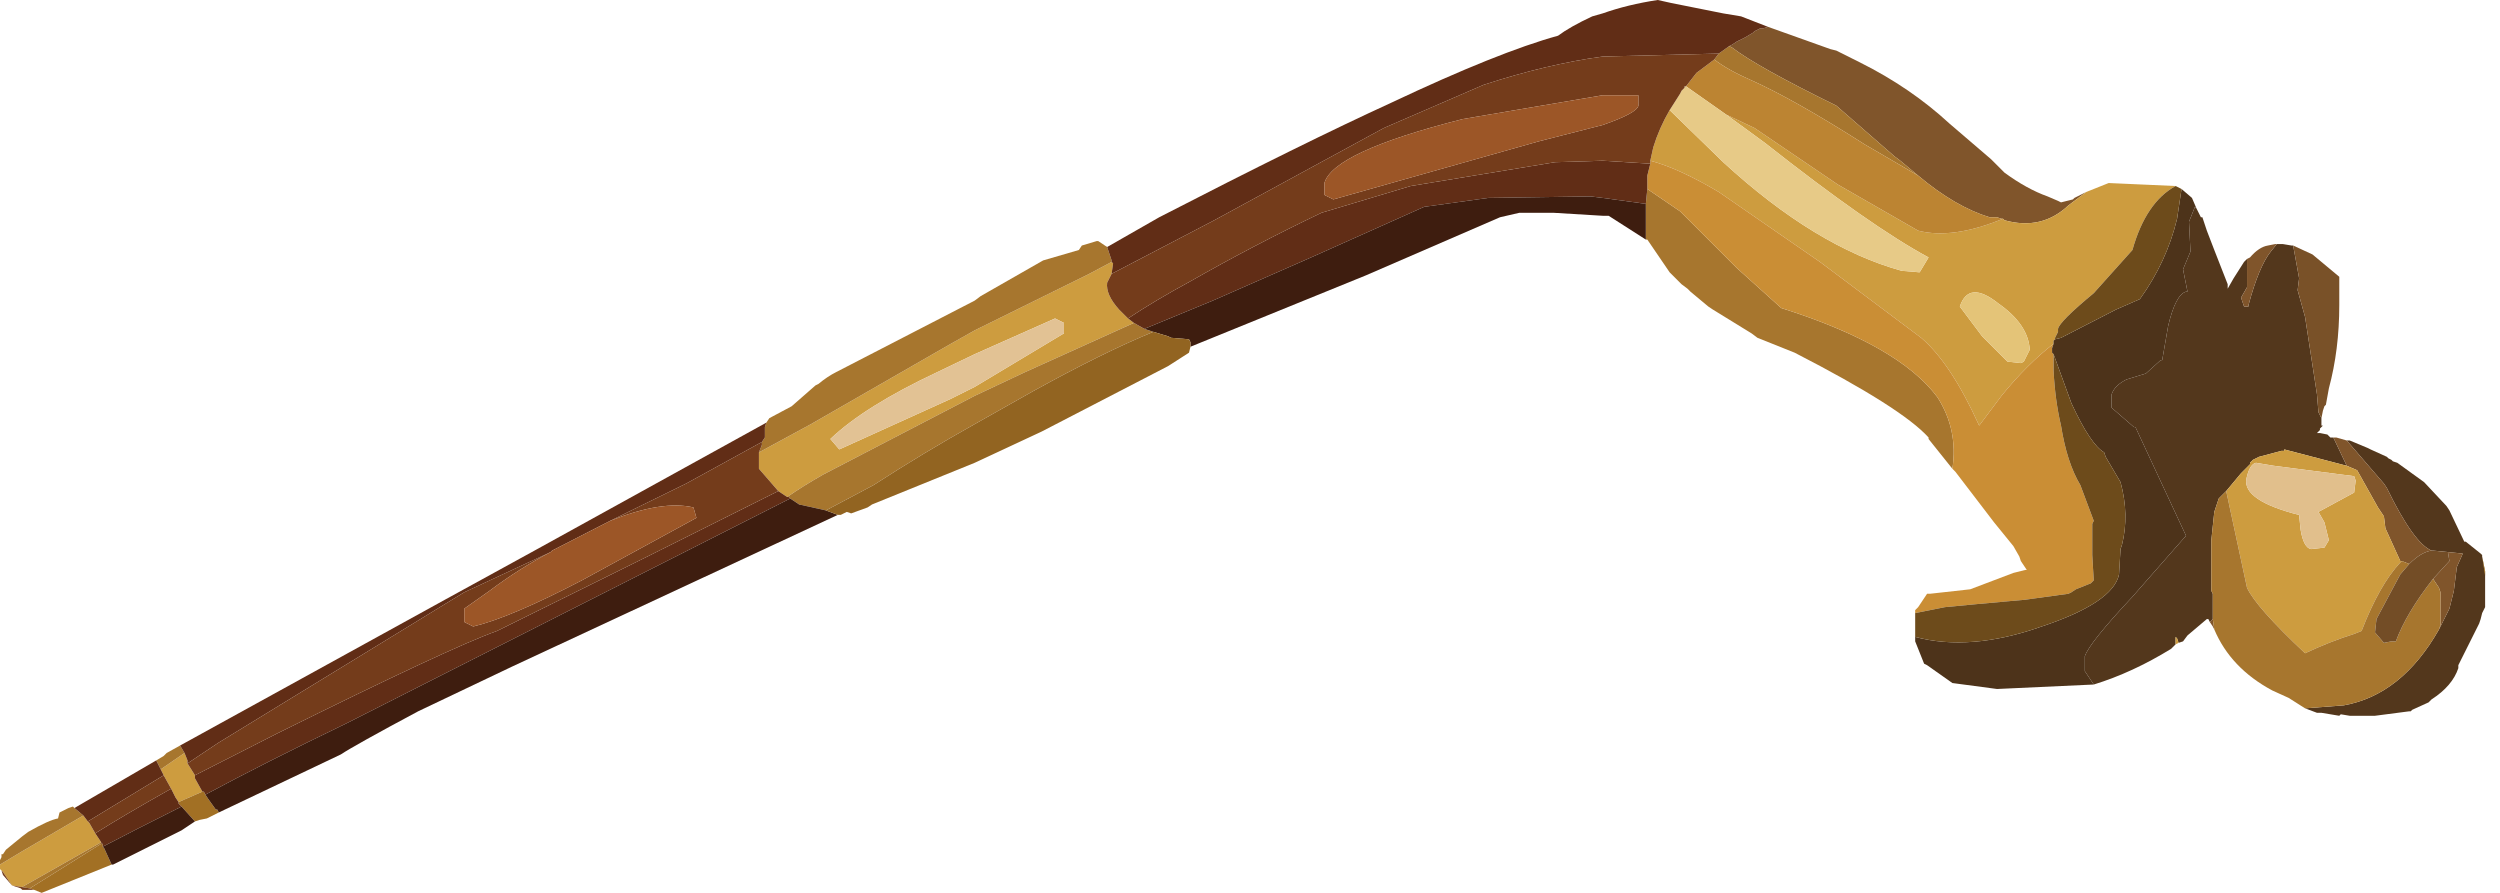 <?xml version="1.0" encoding="utf-8"?>
<svg version="1.1" id="Layer_1"
xmlns="http://www.w3.org/2000/svg"
xmlns:xlink="http://www.w3.org/1999/xlink"
width="840px" height="300px"
xml:space="preserve">
<g id="0" transform="matrix(1, 0, 0, 1, 0, 0)scale(10.0)">
<path style="fill:#53371C;fill-opacity:1" d="M80.2,16.4L80.1 16.25L78.85 14.8L78.95 14.8L79.55 15.05L79.65 15.1L80.2 15.35L80.25 15.4L80.35 15.45L80.4 15.5L80.55 15.55L81.45 16.2L82.2 17L82.3 17.15L82.8 18.2L82.85 18.2L83.35 18.6L83.4 18.65L83.4 18.7L83.5 19.2L83.5 19.35L83.5 19.5L83.5 19.65L83.5 19.85L83.5 20.4L83.4 20.6L83.35 20.8L83.3 20.95L83.25 21.05L82.8 21.95L82.6 22.35L82.6 22.45Q82.4 23.05 81.7 23.5L81.6 23.6L81.05 23.85L81 23.9L80.95 23.9L79.8 24.05L79.7 24.05L78.95 24.05L78.65 24L78.6 24.05L78 23.95L77.85 23.95L77.45 23.8L78.75 23.7Q80.7 23.35 81.95 21.15L82.3 20.45L82.45 19.85L82.55 19.05L82.75 18.6L82.25 18.55L81.75 18.5L81.7 18.5Q81.1 18.25 80.2 16.4M73.95,7.3L74 7.3L74.15 7.75L74.4 8.4L74.85 9.55L74.85 9.7L75.05 9.35L75.4 8.8L75.5 8.7L75.5 9.65L75.3 10L75.4 10.3L75.55 10.3L75.55 10.25Q75.9 8.95 76.3 8.45L76.5 8.2L76.7 8.2L77 8.25L77.05 8.25L77.25 9.35L77.2 9.75L77.45 10.65L77.85 13.25L77.9 13.85L78 14.05L78 14.2L78 14.3L78.05 14.3L77.95 14.4L77.95 14.45L77.9 14.5L77.85 14.55L77.95 14.55L78.2 14.6L78.3 14.7L78.4 14.7L78.85 15.65L76.75 15.1L76.75 15.15L76.65 15.15L75.9 15.35L75.7 15.45L75.6 15.55L75.6 15.6L75.3 15.9L74.8 16.5L74.75 16.55L74.65 16.65L74.55 16.75L74.4 17.2L74.3 18.15L74.3 19.85L74.35 19.95L74.35 20.8L74.25 20.9L74.2 20.8L74.15 20.8L73.5 21.35L73.35 21.55L73.2 21.6L73.15 21.45L73.1 21.4L73.1 21.65L73 21.75L72.95 21.8Q71.65 22.6 70.35 23L70.05 22.55L70.05 22.05Q70.2 21.6 71.65 20.05L73.45 18L73.1 17.25L71.75 14.35L71.7 14.35L70.95 13.7L70.95 13.25Q71.05 12.95 71.45 12.75L72.1 12.55L72.6 12.1L72.65 12.1L72.85 10.95Q73.1 9.9 73.45 9.8L73.5 9.8L73.35 9.05L73.6 8.45L73.55 7.45L73.75 6.95L73.8 7L73.95 7.3" />
<path style="fill:#80552B;fill-opacity:1" d="M80.7,18.85L80.65 18.85L80.15 17.75L80.1 17.35L79.9 17.05L79.2 15.8L78.85 15.65L78.4 14.7L78.5 14.7L78.85 14.8L80.1 16.25L80.2 16.4Q81.1 18.25 81.7 18.5Q81.35 18.55 80.95 18.95L80.7 18.85M82,21L82 19.9L81.95 19.75L81.75 19.45L82.3 18.85L82.25 18.55L82.75 18.6L82.55 19.05L82.45 19.85L82.3 20.45L81.95 21.15L82 21M74.4,21.15L74.35 21.05L74.25 20.9L74.35 20.8L74.4 21.15M76.5,8.2L76.3 8.45Q75.9 8.95 75.55 10.25L75.55 10.3L75.4 10.3L75.3 10L75.5 9.65L75.5 8.7L75.6 8.65Q75.9 8.3 76.2 8.25L76.45 8.2L76.5 8.2M58.2,1.5L58.35 1.4L58.65 1.25L58.9 1.1L58.95 1.05L59.15 0.95L59.25 0.95L59.4 0.9L61.5 1.65L61.7 1.7L62.5 2.1Q64.2 2.95 65.5 4.15L66.9 5.35L67.35 5.8Q68.1 6.35 68.8 6.6L69.15 6.75L69.25 6.8L69.65 6.7L69.7 6.65L69.8 6.6L70 6.5L70.1 6.45L69.5 6.9Q68.6 7.75 67.35 7.4L67.3 7.35L67.25 7.35L67.1 7.3L66.85 7.3Q65.7 6.95 64.45 5.9L63.85 5.4L63.65 5.25L61.7 3.55Q59.05 2.25 58.2 1.6L58.1 1.55L58.2 1.5" />
<path style="fill:#795128;fill-opacity:1" d="M78,14.05L77.9 13.85L77.85 13.25L77.45 10.65L77.2 9.75L77.25 9.35L77.05 8.25L77.7 8.55L78.6 9.3L78.6 10.25Q78.6 11.75 78.25 13.05L78.15 13.6L78.1 13.65L78.05 13.8L78 14.05" />
<path style="fill:#CD9C3F;fill-opacity:1" d="M83.5,19.35L83.5 19.2L83.4 18.7L83.5 19.35M67.25,13.3L66.5 14.3Q65.55 12.2 64.55 11.35L61.15 8.8L57.75 6.45Q56.4 5.65 55.45 5.4L55.55 4.95Q55.75 4.3 56.1 3.7L57.9 5.45Q61 8.3 63.9 9.1L64.5 9.15L64.8 8.65Q62.85 7.6 59.3 4.8L58 3.85L58.95 4.3L61.75 6.2L64.45 7.75Q65.6 8.05 67.3 7.35L67.35 7.4Q68.6 7.75 69.5 6.9L70.1 6.45L70.85 6.15L73.1 6.25Q72.1 6.8 71.65 8.4L70.35 9.85Q69.2 10.8 69.15 11.05L69.15 11.15L69.05 11.35L69.05 11.4L69 11.45L69 11.55Q68.1 12.25 67.25 13.3M73.1,21.65L73.1 21.4L73.15 21.45L73.2 21.6L73.1 21.65M74.8,16.5L75.3 15.9L75.6 15.6L75.6 15.55L75.7 15.45L75.9 15.35L76.65 15.15L76.75 15.15L76.75 15.1L78.85 15.65L79.2 15.8L79.9 17.05L80.1 17.35L80.15 17.75L80.65 18.85L80.7 18.85L80.65 18.9Q79.95 19.65 79.35 21.2L79.1 21.3Q78.3 21.55 77.45 21.95Q75.8 20.4 75.5 19.75L74.8 16.5M67.15,10.2Q66.15 9.4 65.85 10.3L66.6 11.3L67.45 12.15L67.9 12.2L68 12.15L68.2 11.75Q68.15 10.9 67.15 10.2M0.75,29.8L0.7 29.8L0.4 29.75L0.1 29.3L0.05 29.25L0 29.2L0 29.05L0.75 28.6L2.8 27.4L2.95 27.6L3 27.65L3.2 28L3.4 28.3L0.75 29.8M77.65,18.45L78.1 18.4L78.25 18.15L78.1 17.55L77.9 17.2L79.1 16.55L79.15 16.15L79.1 16L76.4 15.65L75.8 15.55Q75.6 15.6 75.5 16Q75.25 16.75 77.05 17.25L77.25 17.3L77.3 17.8Q77.4 18.4 77.65 18.45M37.35,9.2L37.2 9.5Q37.15 9.9 37.6 10.4L37.9 10.7L38.1 10.85L34.45 12.5L32.75 13.3L27.65 15.95Q26.95 16.35 26.45 16.7L26.15 16.5L25.5 15.75L25.5 15.2L27.25 14.25L31.95 11.55L32.75 11.1L36.6 9.2L37.35 8.8L37.4 8.85L37.35 9.2M35.45,10.7L32.75 11.9L31.5 12.5Q29.05 13.65 27.9 14.75L28.2 15.1L31.95 13.4L32.75 13L35.75 11.2L35.75 10.85L35.45 10.7M5.5,26.05L5.4 25.85L6.2 25.3L6.3 25.55L6.3 25.65L6.55 26.05L6.55 26.15L6.8 26.6L6 26.95L5.9 26.8L5.75 26.5L5.5 26.05" />
<path style="fill:#E1BF8C;fill-opacity:1" d="M77.3,17.8L77.25 17.3L77.05 17.25Q75.25 16.75 75.5 16Q75.6 15.6 75.8 15.55L76.4 15.65L79.1 16L79.15 16.15L79.1 16.55L77.9 17.2L78.1 17.55L78.25 18.15L78.1 18.4L77.65 18.45Q77.4 18.4 77.3 17.8" />
<path style="fill:#A7762E;fill-opacity:1" d="M75.5,19.75Q75.8 20.4 77.45 21.95Q78.3 21.55 79.1 21.3L79.35 21.2Q79.95 19.65 80.65 18.9L80.7 18.85L80.95 18.95L80.65 19.3L79.85 20.8L79.8 21.25L80.1 21.6L80.35 21.55L80.5 21.55Q80.85 20.6 81.75 19.45L81.95 19.75L82 19.9L82 21L81.95 21.15Q80.7 23.35 78.75 23.7L77.45 23.8L76.9 23.45L76.35 23.2Q74.95 22.45 74.4 21.15L74.35 20.8L74.35 19.95L74.3 19.85L74.3 18.15L74.4 17.2L74.55 16.75L74.65 16.65L74.75 16.55L74.8 16.5L75.5 19.75M62.65,4.85Q60.3 3.35 58.85 2.7Q58.05 2.35 57.6 2L57.75 1.8L58.1 1.55L58.2 1.6Q59.05 2.25 61.7 3.55L63.65 5.25L63.85 5.4L64.45 5.9L62.65 4.85M55.3,6.85L55.35 6.35L56.45 7.1L58.35 9L59.85 10.35Q63.8 11.6 65.1 13.35Q65.8 14.45 65.6 15.75L64.8 14.75L64.8 14.7Q63.9 13.7 60.3 11.85L59.05 11.35L58.85 11.2L57.55 10.4L57.4 10.3L56.8 9.8L56.7 9.7L56.5 9.55L56.1 9.15L55.35 8.05L55.3 8.05L55.3 6.85M2.8,27.4L0.75 28.6L0 29.05L0 28.9L0.05 28.8L0.05 28.7L0.1 28.7L0.2 28.55L0.75 28.1L0.95 27.95Q1.65 27.55 1.95 27.5L2 27.3L2.3 27.15L2.45 27.1L2.5 27.15L2.8 27.4M5.4,25.85L5.25 25.55L5.5 25.4L5.6 25.3L6.05 25.05L6.2 25.3L5.4 25.85M25.6,14.85L25.7 14.7L25.7 14.35L25.75 14.2L25.85 14.05L26.6 13.65L27.4 12.95L27.5 12.9Q27.8 12.65 28.1 12.5L32.75 10.1L32.95 9.95L35.05 8.75L36.25 8.4L36.35 8.25L36.85 8.1L36.9 8.1L37.2 8.3L37.35 8.75L37.35 8.8L36.6 9.2L32.75 11.1L31.95 11.55L27.25 14.25L25.5 15.2L25.6 14.95L25.6 14.85M34.7,13.15L32.75 14.25Q31.05 15.2 29.35 16.3L27.75 17.15L26.85 16.95L26.55 16.75L26.5 16.7L26.45 16.7Q26.95 16.35 27.65 15.95L32.75 13.3L34.45 12.5L38.1 10.85L38.45 11.05L38.75 11.15Q37.05 11.85 34.7 13.15M1,29.85L0.7 29.8L0.75 29.8L3.4 28.3L3.4 28.35L1 29.85" />
<path style="fill:#A27024;fill-opacity:1" d="M6.8,26.6L6.85 26.6L6.9 26.7L7 26.85L7.25 27.2L7.3 27.2L7.35 27.3L6.95 27.5L6.7 27.55L6.55 27.6L6.1 27.1L6 27L6 26.95L6.8 26.6M3.4,28.35L3.45 28.35L3.45 28.45L3.5 28.5L3.75 29.05L1.4 30L1.15 29.9L1 29.85L3.4 28.35" />
<path style="fill:#734D26;fill-opacity:1" d="M82.3,18.85L81.75 19.45Q80.85 20.6 80.5 21.55L80.35 21.55L80.1 21.6L79.8 21.25L79.85 20.8L80.65 19.3L80.95 18.95Q81.35 18.55 81.7 18.5L81.75 18.5L82.25 18.55L82.3 18.85" />
<path style="fill:#BC8432;fill-opacity:1" d="M56.65,2.9L57 2.45L57.6 2Q58.05 2.35 58.85 2.7Q60.3 3.35 62.65 4.85L64.45 5.9Q65.7 6.95 66.85 7.3L67.1 7.3L67.25 7.35L67.3 7.35Q65.6 8.05 64.45 7.75L61.75 6.2L58.95 4.3L58 3.85L56.65 2.9" />
<path style="fill:#E4C478;fill-opacity:1" d="M68.2,11.75L68 12.15L67.9 12.2L67.45 12.15L66.6 11.3L65.85 10.3Q66.15 9.4 67.15 10.2Q68.15 10.9 68.2 11.75" />
<path style="fill:#CA8E35;fill-opacity:1" d="M55.45,5.5L55.45 5.4Q56.4 5.65 57.75 6.45L61.15 8.8L64.55 11.35Q65.55 12.2 66.5 14.3L67.25 13.3Q68.1 12.25 69 11.55L68.95 11.7L68.95 11.75L68.95 11.85L69 11.9L69 12.45Q69.05 13.45 69.25 14.3Q69.45 15.55 69.9 16.3L70.35 17.5L70.3 17.6L70.3 17.8L70.3 18.65L70.35 19.5L70.25 19.6L69.75 19.8L69.6 19.9L69.5 19.95L68.05 20.15L66.4 20.3L65.35 20.4L64.35 20.6L64.35 20.5L64.45 20.4L64.75 19.95L64.85 19.95L66.2 19.8L67.65 19.25L68.05 19.15L68.1 19.15L67.9 18.85L67.85 18.7L67.65 18.35L67 17.55L65.7 15.85L65.6 15.75Q65.8 14.45 65.1 13.35Q63.8 11.6 59.85 10.35L58.35 9L56.45 7.1L55.35 6.35L55.35 6.2L55.35 6.1L55.35 6L55.35 5.9L55.45 5.5" />
<path style="fill:#612D16;fill-opacity:1" d="M37.4,8.85L37.35 8.8L37.35 8.75L37.2 8.3L38.95 7.3Q43.8 4.8 46.75 3.45Q50.35 1.75 52.35 1.2Q52.75 0.9 53.5 0.55L53.85 0.45Q54.7 0.15 55.7 0L56.15 0.1L57.9 0.45L58.5 0.55L59.4 0.9L59.25 0.95L59.15 0.95L58.95 1.05L58.9 1.1L58.65 1.25L58.35 1.4L58.2 1.5L58.1 1.55L57.75 1.8L53.85 1.9Q52 2.15 49.85 2.85L46.5 4.3L40.8 7.4L37.35 9.2L37.4 8.85M2.5,27.15L5.25 25.55L5.4 25.85L5.5 26.05L2.95 27.6L2.8 27.4L2.5 27.15M6.3,25.55L6.2 25.3L6.05 25.05L14.95 20.15L18.05 18.45L25.75 14.2L25.7 14.35L25.7 14.7L25.6 14.85L23.05 16.25L20.5 17.5L18.55 18.5L18.5 18.55L15.6 19.9L7.35 24.95L6.3 25.65L6.3 25.55M55.3,6.85L53.85 6.65L53.45 6.6L50 6.65L47.85 6.95L44.05 8.65L40.75 10.1L38.45 11.05L38.1 10.85L37.9 10.7Q38.8 10.1 40 9.45Q42.1 8.25 44.4 7.15L47.4 6.25L52.25 5.45L53.85 5.4L55.45 5.5L55.35 5.9L55.35 6L55.35 6.1L55.35 6.2L55.35 6.35L55.3 6.85M6.85,26.6L6.8 26.6L6.55 26.15L6.55 26.05L9.3 24.65Q15.15 21.75 16.7 21.2L21.65 18.75L26.15 16.5L26.45 16.7L26.5 16.7L26.55 16.75L11.65 24.3Q8.85 25.65 6.9 26.7L6.85 26.6M3.45,28.45L3.45 28.35L3.4 28.35L3.4 28.3L3.2 28Q4.15 27.4 5.75 26.5L5.9 26.8L6 26.95L6 27L6.1 27.1Q4.5 27.9 3.45 28.45" />
<path style="fill:#E7CA87;fill-opacity:1" d="M58,3.85L59.3 4.8Q62.85 7.6 64.8 8.65L64.5 9.15L63.9 9.1Q61 8.3 57.9 5.45L56.1 3.7L56.45 3.15L56.5 3.05L56.55 3L56.6 2.95L56.6 2.9L56.65 2.9L58 3.85" />
<path style="fill:#743C1B;fill-opacity:1" d="M37.6,10.4Q37.15 9.9 37.2 9.5L37.35 9.2L40.8 7.4L46.5 4.3L49.85 2.85Q52 2.15 53.85 1.9L57.75 1.8L57.6 2L57 2.45L56.65 2.9L56.6 2.9L56.6 2.95L56.55 3L56.5 3.05L56.45 3.15L56.1 3.7Q55.75 4.3 55.55 4.95L55.45 5.4L55.45 5.5L53.85 5.4L52.25 5.45L47.4 6.25L44.4 7.15Q42.1 8.25 40 9.45Q38.8 10.1 37.9 10.7L37.6 10.4M1.15,29.9L0.75 29.9L0.7 29.85L0.4 29.75L0.1 29.4L0.05 29.25L0.1 29.3L0.4 29.75L0.7 29.8L1 29.85L1.15 29.9M55,3.2L53.85 3.2L49.15 4Q44.8 5.1 44.5 6.15L44.5 6.55L44.8 6.7L51.7 4.75L53.85 4.2Q55 3.8 55.05 3.55L55.05 3.2L55 3.2M21.65,18.75L16.7 21.2Q15.15 21.75 9.3 24.65L6.55 26.05L6.3 25.65L7.35 24.95L15.6 19.9L18.5 18.55Q17.45 19.1 16.45 19.85L15.6 20.45L15.6 20.9L15.9 21.05Q17.15 20.75 19.55 19.5L23.4 17.4L23.3 17.05Q22.25 16.8 20.5 17.5L23.05 16.25L25.6 14.85L25.6 14.95L25.5 15.2L25.5 15.75L26.15 16.5L21.65 18.75M3,27.65L2.95 27.6L5.5 26.05L5.75 26.5Q4.15 27.4 3.2 28L3 27.65" />
<path style="fill:#9C5627;fill-opacity:1" d="M55.05,3.2L55.05 3.55Q55 3.8 53.85 4.2L51.7 4.75L44.8 6.7L44.5 6.55L44.5 6.15Q44.8 5.1 49.15 4L53.85 3.2L55 3.2L55.05 3.2M18.55,18.5L20.5 17.5Q22.25 16.8 23.3 17.05L23.4 17.4L19.55 19.5Q17.15 20.75 15.9 21.05L15.6 20.9L15.6 20.45L16.45 19.85Q17.45 19.1 18.5 18.55L18.55 18.5" />
<path style="fill:#3E1D0F;fill-opacity:1" d="M40,11.5L39.95 11.4L39.35 11.35L39.25 11.3L38.75 11.15L38.45 11.05L40.75 10.1L44.05 8.65L47.85 6.95L50 6.65L53.45 6.6L53.85 6.65L55.3 6.85L55.3 8.05L54.05 7.25L53.85 7.25L52.2 7.15L51.05 7.15L50.4 7.3L45.9 9.25L40 11.65L40 11.5M28.15,17.3L17.2 22.4L14.05 23.9Q11.9 25.05 11.45 25.35L7.35 27.3L7.3 27.2L7.25 27.2L7 26.85L6.9 26.7Q8.85 25.65 11.65 24.3L26.55 16.75L26.85 16.95L27.75 17.15L28.15 17.3M3.5,28.5L3.45 28.45Q4.5 27.9 6.1 27.1L6.55 27.6L6.1 27.9L3.8 29.05L3.75 29.05L3.5 28.5" />
<path style="fill:#926421;fill-opacity:1" d="M27.75,17.15L29.35 16.3Q31.05 15.2 32.75 14.25L34.7 13.15Q37.05 11.85 38.75 11.15L39.25 11.3L39.35 11.35L39.95 11.4L40 11.5L40 11.65L39.95 11.85L39.25 12.3L35 14.5L32.75 15.55L29.3 16.95L29.15 17.05L28.6 17.25L28.45 17.2L28.25 17.3L28.15 17.3L27.75 17.15" />
<path style="fill:#E2C294;fill-opacity:1" d="M35.75,10.85L35.75 11.2L32.75 13L31.95 13.4L28.2 15.1L27.9 14.75Q29.05 13.65 31.5 12.5L32.75 11.9L35.45 10.7L35.75 10.85" />
<path style="fill:#4D331A;fill-opacity:1" d="M67.1,23.15L65.6 22.95L64.75 22.35L64.65 22.3L64.35 21.55L64.35 21.4Q66.2 21.9 68.6 21.05Q71 20.25 71.2 19.3L71.25 18.45L71.3 18.3Q71.55 17.3 71.25 16.2L70.75 15.35L70.7 15.2Q70.25 14.95 69.6 13.55L69 11.9L68.95 11.85L68.95 11.75L68.95 11.7L69 11.55L69 11.45L69.05 11.4L69.25 11.35L71.1 10.4L71.9 10.05Q72.8 8.8 73.15 7.35L73.3 6.35L73.65 6.65L73.8 7L73.75 6.95L73.55 7.45L73.6 8.45L73.35 9.05L73.5 9.8L73.45 9.8Q73.1 9.9 72.85 10.95L72.65 12.1L72.6 12.1L72.1 12.55L71.45 12.75Q71.05 12.95 70.95 13.25L70.95 13.7L71.7 14.35L71.75 14.35L73.1 17.25L73.45 18L71.65 20.05Q70.2 21.6 70.05 22.05L70.05 22.55L70.35 23L67.1 23.15" />
<path style="fill:#6D4B1B;fill-opacity:1" d="M73.3,6.35L73.15 7.35Q72.8 8.8 71.9 10.05L71.1 10.4L69.25 11.35L69.05 11.4L69.05 11.35L69.15 11.15L69.15 11.05Q69.2 10.8 70.35 9.85L71.65 8.4Q72.1 6.8 73.1 6.25L73.3 6.35M64.35,21.3L64.35 21.2L64.35 21.05L64.35 21L64.35 20.8L64.35 20.65L64.35 20.6L65.35 20.4L66.4 20.3L68.05 20.15L69.5 19.95L69.6 19.9L69.75 19.8L70.25 19.6L70.35 19.5L70.3 18.65L70.3 17.8L70.3 17.6L70.35 17.5L69.9 16.3Q69.45 15.55 69.25 14.3Q69.05 13.45 69 12.45L69 11.9L69.6 13.55Q70.25 14.95 70.7 15.2L70.75 15.35L71.25 16.2Q71.55 17.3 71.3 18.3L71.25 18.45L71.2 19.3Q71 20.25 68.6 21.05Q66.2 21.9 64.35 21.4L64.35 21.3" />
</g>
</svg>
